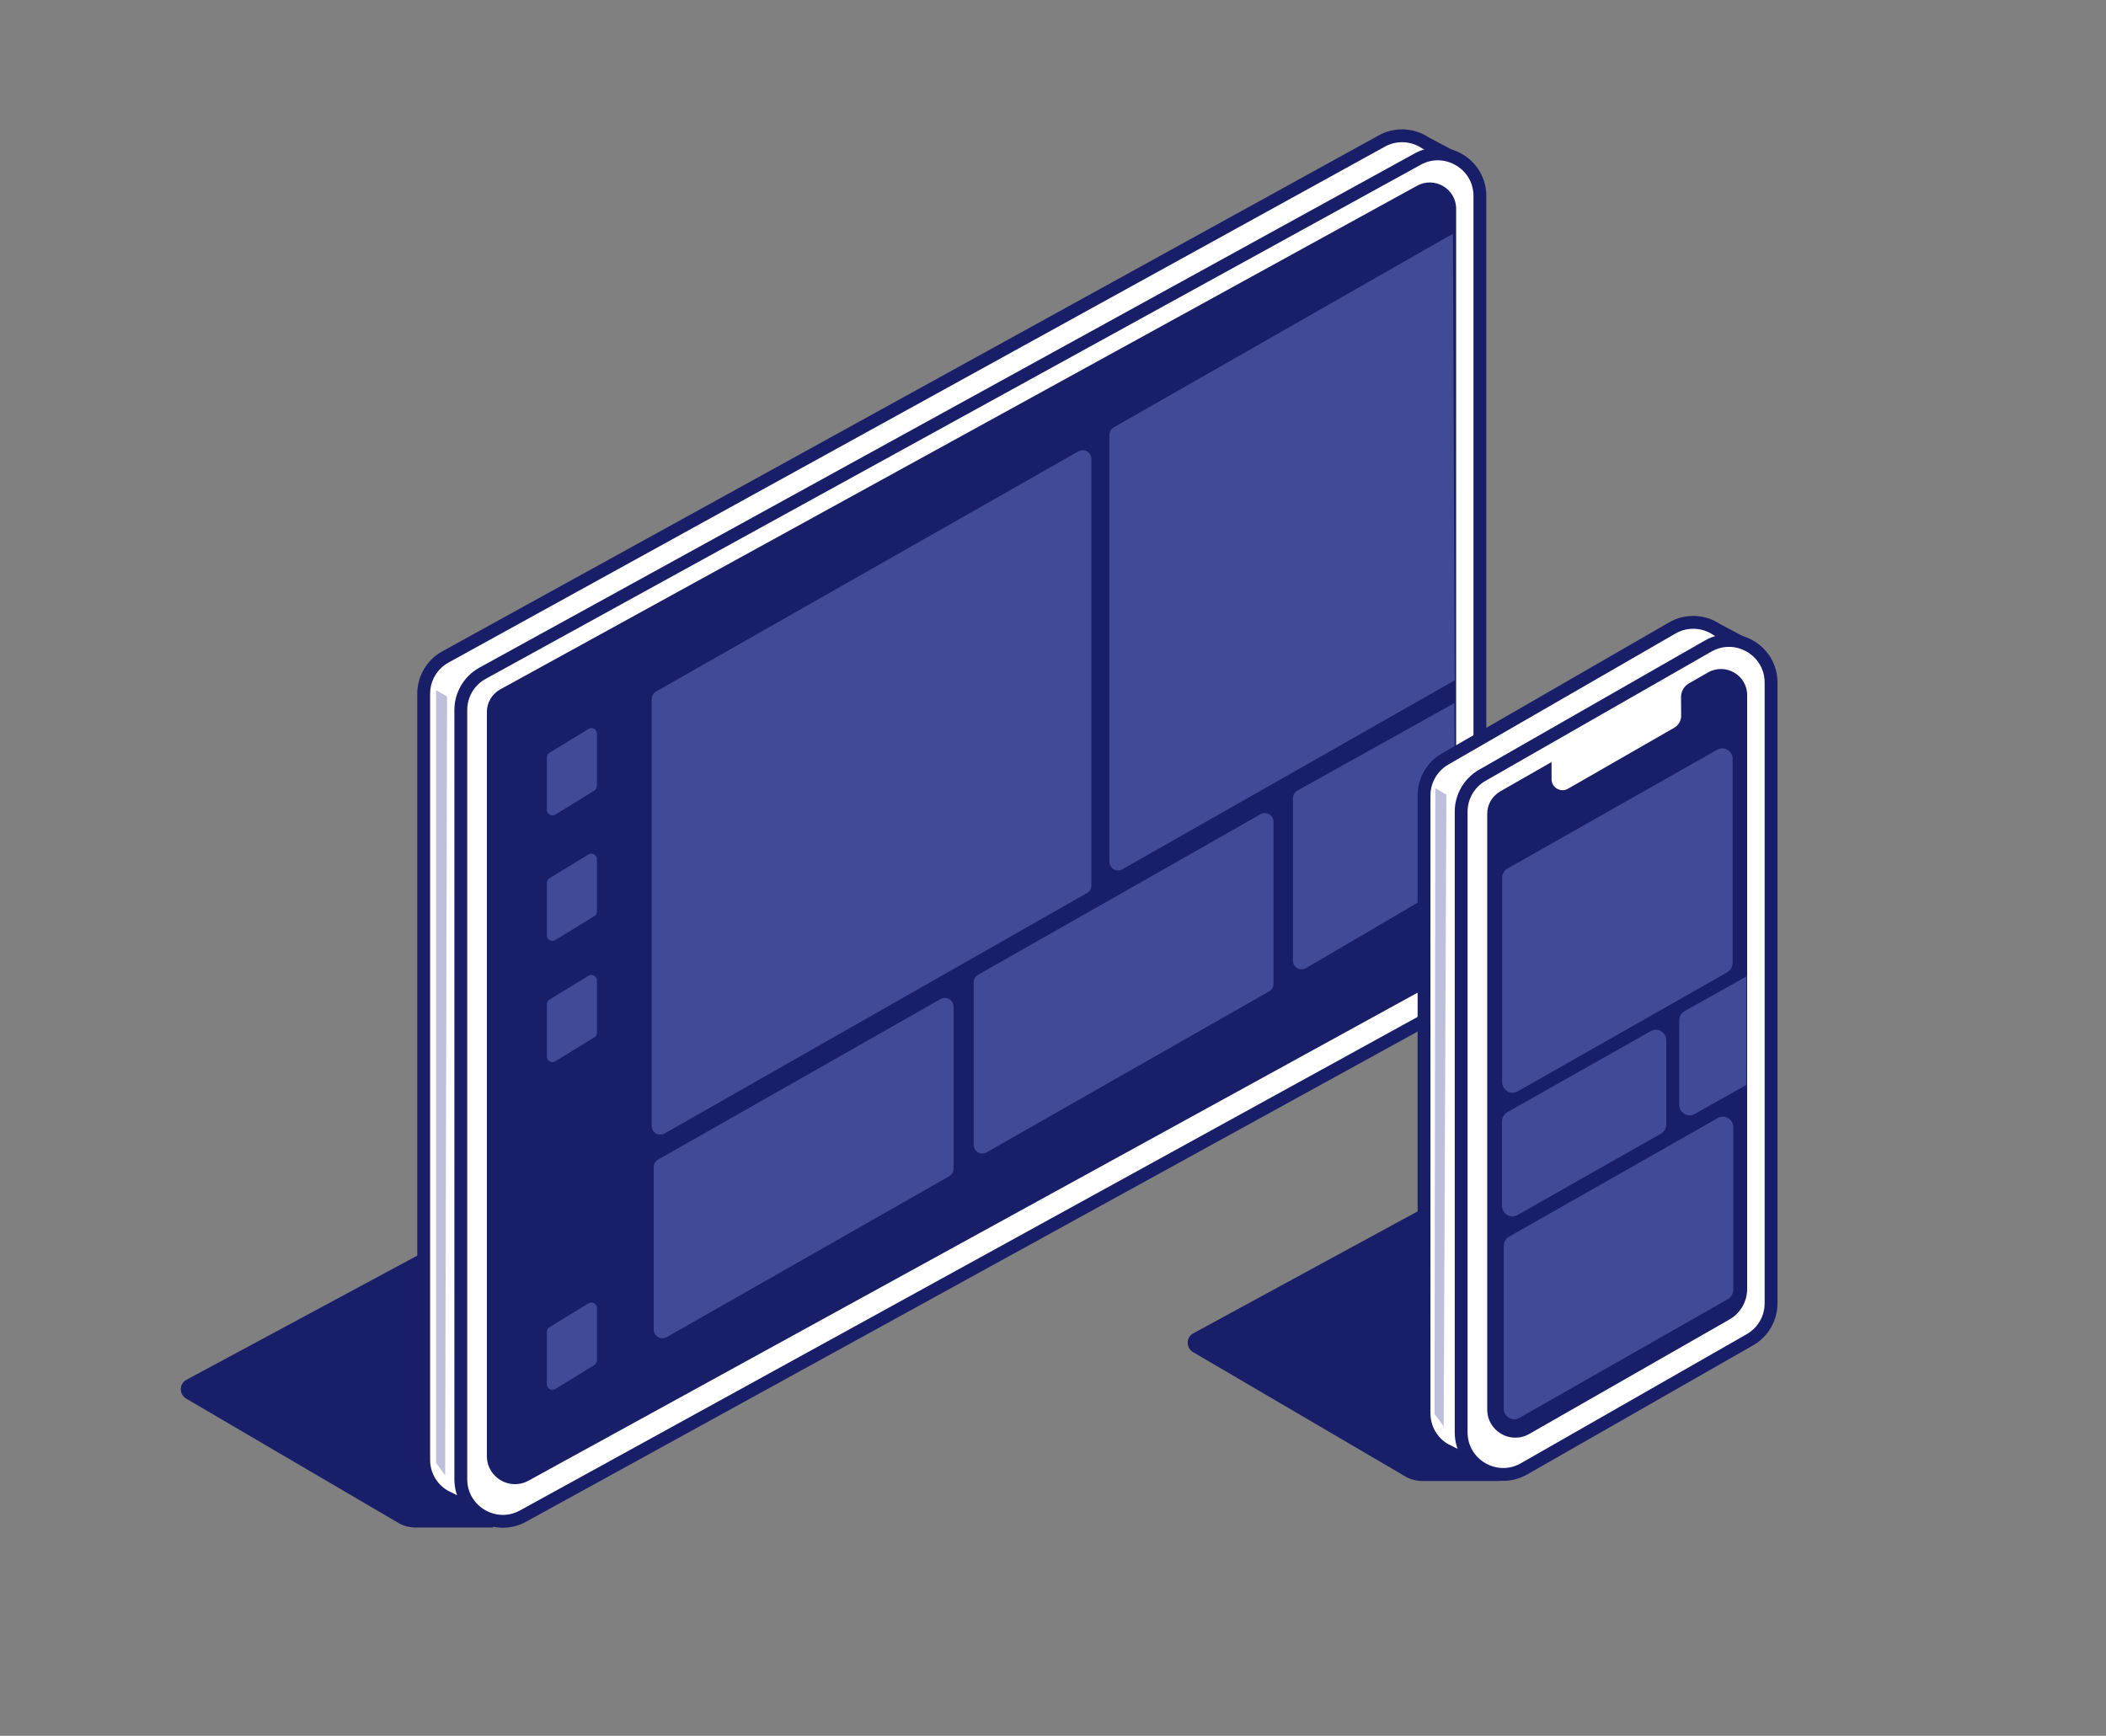 <?xml version="1.0" encoding="UTF-8"?> <!-- Generator: Adobe Illustrator 23.0.1, SVG Export Plug-In . SVG Version: 6.00 Build 0) --> <svg xmlns="http://www.w3.org/2000/svg" xmlns:xlink="http://www.w3.org/1999/xlink" id="Слой_1" x="0px" y="0px" viewBox="0 0 163.98 135.17" style="enable-background:new 0 0 163.98 135.17;" xml:space="preserve"><rect x="0" y="0" width="163.98" height="135.17" fill="#808080" stroke="none"/> <style type="text/css"> .st0{fill:#1B1E68;} .st1{fill:#FFFFFF;} .st2{fill:#BDBFDD;} .st3{fill:#181E68;} .st4{fill:#404A96;} .st5{fill:#FFFFFF;stroke:#1B1E68;stroke-linejoin:round;stroke-miterlimit:10;} .st6{fill:#1E1B6B;} .st7{fill:#FFFFFF;stroke:#1B1E68;stroke-linecap:round;stroke-linejoin:round;stroke-miterlimit:10;} .st8{fill:none;stroke:#181E68;stroke-miterlimit:10;} .st9{fill:#FFFFFF;stroke:#181E68;stroke-linecap:round;stroke-linejoin:round;stroke-miterlimit:10;} .st10{fill:#FFFFFF;stroke:#181E68;stroke-miterlimit:10;} .st11{opacity:0.1;fill:#181E68;} .st12{fill:none;stroke:#1B1E68;stroke-miterlimit:10;} </style> <g> <path class="st3" d="M38.41,118.95l-6.03,0c-0.53,0-1.02-0.15-1.33-0.34l-16.54-9.69c-0.57-0.32-0.58-1.15,0-1.47l18.18-9.78 L38.41,118.95z"></path> <path class="st9" d="M112.34,21.96l0.78-9.7l-2.11-1.12c-1.03-0.7-2.38-0.76-3.47-0.13L34.64,51.18c-1.02,0.58-1.65,1.67-1.65,2.84 v59.66c0,1.15,0.6,2.22,1.59,2.81l3.31,1.66l1.16-2.06l73.29-40.31V21.96z"></path> <path class="st9" d="M113.58,78l-72.8,40.03c-2.18,1.25-4.9-0.33-4.9-2.84V55.29c0-1.17,0.63-2.26,1.65-2.84l72.8-40.03 c2.18-1.25,4.9,0.33,4.9,2.84v59.89C115.22,76.33,114.6,77.41,113.58,78z"></path> <path class="st3" d="M110.31,14.48L38.92,53.7c-0.62,0.36-1.01,1.02-1.01,1.73v57.95c0,1.69,1.82,2.74,3.28,1.9L112,76.41 c0.86-0.49,1.38-1.4,1.38-2.38V16.26C113.38,14.69,111.68,13.7,110.31,14.48z"></path> <path class="st4" d="M101.69,75.39c-0.46,0.26-1.02-0.06-1.02-0.59V62.16c0-0.24,0.13-0.47,0.34-0.59l12.23-6.82l0.08,13.82 L101.69,75.39z"></path> <path class="st4" d="M73.91,91.6l-21.99,12.52c-0.46,0.26-1.02-0.06-1.02-0.59V90.89c0-0.24,0.13-0.47,0.34-0.59l21.99-12.5 c0.46-0.26,1.02,0.06,1.02,0.59v12.62C74.25,91.25,74.12,91.48,73.91,91.6z"></path> <path class="st4" d="M84.64,69.54L51.76,88.26c-0.46,0.26-1.02-0.06-1.02-0.59V54.44c0-0.24,0.13-0.47,0.34-0.59l32.88-18.7 c0.46-0.26,1.02,0.06,1.02,0.59v33.21C84.98,69.2,84.85,69.42,84.64,69.54z"></path> <path class="st4" d="M113.27,52.98L87.4,67.69c-0.46,0.26-1.02-0.06-1.02-0.59V33.87c0-0.24,0.13-0.47,0.34-0.59l26.41-15.08 L113.27,52.98z"></path> <path class="st4" d="M98.82,77.2L76.83,89.73c-0.46,0.26-1.02-0.06-1.02-0.59V76.5c0-0.24,0.13-0.47,0.34-0.59l21.99-12.5 c0.46-0.26,1.02,0.06,1.02,0.59v12.62C99.16,76.86,99.03,77.08,98.82,77.2z"></path> <path class="st4" d="M46.26,61.58l-3.03,1.86c-0.29,0.17-0.65-0.04-0.65-0.37v-4.09c0-0.15,0.08-0.3,0.22-0.37l3.03-1.85 c0.29-0.17,0.65,0.04,0.65,0.37v4.07C46.47,61.36,46.39,61.5,46.26,61.58z"></path> <path class="st4" d="M46.26,71.35l-3.03,1.86c-0.29,0.17-0.65-0.04-0.65-0.37v-4.09c0-0.15,0.08-0.3,0.22-0.37l3.03-1.85 c0.29-0.17,0.65,0.04,0.65,0.37v4.07C46.47,71.13,46.39,71.28,46.26,71.35z"></path> <path class="st4" d="M46.26,80.79l-3.03,1.86c-0.29,0.17-0.65-0.04-0.65-0.37V78.2c0-0.15,0.08-0.3,0.22-0.37l3.03-1.85 c0.29-0.17,0.65,0.04,0.65,0.37v4.07C46.47,80.57,46.39,80.72,46.26,80.79z"></path> <path class="st4" d="M46.26,106.31l-3.03,1.86c-0.29,0.17-0.65-0.04-0.65-0.37v-4.09c0-0.15,0.08-0.3,0.22-0.37l3.03-1.85 c0.29-0.17,0.65,0.04,0.65,0.37v4.07C46.47,106.09,46.39,106.23,46.26,106.31z"></path> <polygon class="st2" points="34.66,114.88 33.95,113.92 33.95,53.74 34.81,54.24 "></polygon> </g> <g> <path class="st3" d="M116.81,115.33l-6.03,0c-0.53,0-1.02-0.15-1.33-0.34l-16.54-9.69c-0.57-0.32-0.58-1.15,0-1.47l17.73-9.64 L116.81,115.33z"></path> <path class="st9" d="M135.01,59.85l0.78-9.7l-2.11-1.12c-1.03-0.7-2.38-0.76-3.47-0.13L112.53,59.1c-1.02,0.58-1.65,1.67-1.65,2.84 v48.12c0,1.15,0.6,2.22,1.59,2.81l3.31,1.66l1.16-2.06l18.07-10.33V59.85z"></path> <path class="st9" d="M136.25,104.33l-17.58,10.05c-2.18,1.25-4.9-0.33-4.9-2.84V63.21c0-1.17,0.63-2.26,1.65-2.84L133,50.31 c2.18-1.25,4.9,0.33,4.9,2.84v48.34C137.9,102.67,137.27,103.75,136.25,104.33z"></path> <path class="st3" d="M132.98,52.37l-1.48,0.85c-0.38,0.22-0.61,0.62-0.61,1.06c0,0.63,0.01,1.46,0.01,1.46 c0,0.39-0.21,0.74-0.54,0.93l-8.27,4.75c-0.57,0.33-1.28-0.09-1.28-0.74v-1.34l-4,2.29c-0.62,0.36-1.01,1.02-1.01,1.73v46.4 c0,1.69,1.82,2.74,3.28,1.9l15.58-8.91c0.86-0.49,1.38-1.4,1.38-2.38V54.15C136.05,52.57,134.35,51.59,132.98,52.37z"></path> <path class="st4" d="M134.5,75.71l-16.32,9.27c-0.54,0.32-1.22-0.08-1.22-0.71V68.35c0-0.29,0.15-0.56,0.41-0.71l16.32-9.25 c0.54-0.32,1.22,0.08,1.22,0.71V75C134.9,75.3,134.75,75.56,134.5,75.71z"></path> <path class="st4" d="M134.55,101.16l-16.24,9.25c-0.54,0.32-1.22-0.08-1.22-0.71V97.01c0-0.29,0.15-0.56,0.41-0.71l16.24-9.23 c0.54-0.32,1.22,0.08,1.22,0.71v12.67C134.95,100.74,134.8,101.01,134.55,101.16z"></path> <path class="st4" d="M129.33,88.28l-11.16,6.33c-0.54,0.32-1.22-0.08-1.22-0.71v-6.58c0-0.29,0.15-0.56,0.41-0.71l11.16-6.31 c0.54-0.32,1.22,0.08,1.22,0.71v6.55C129.74,87.86,129.59,88.13,129.33,88.28z"></path> <path class="st4" d="M135.97,84.49l-4,2.25c-0.54,0.32-1.22-0.08-1.22-0.71v-6.58c0-0.29,0.15-0.56,0.41-0.71l4.82-2.7 L135.97,84.49z"></path> <polygon class="st2" points="112.41,111.07 111.7,110.11 111.76,61.38 112.62,61.88 "></polygon> </g> </svg> 